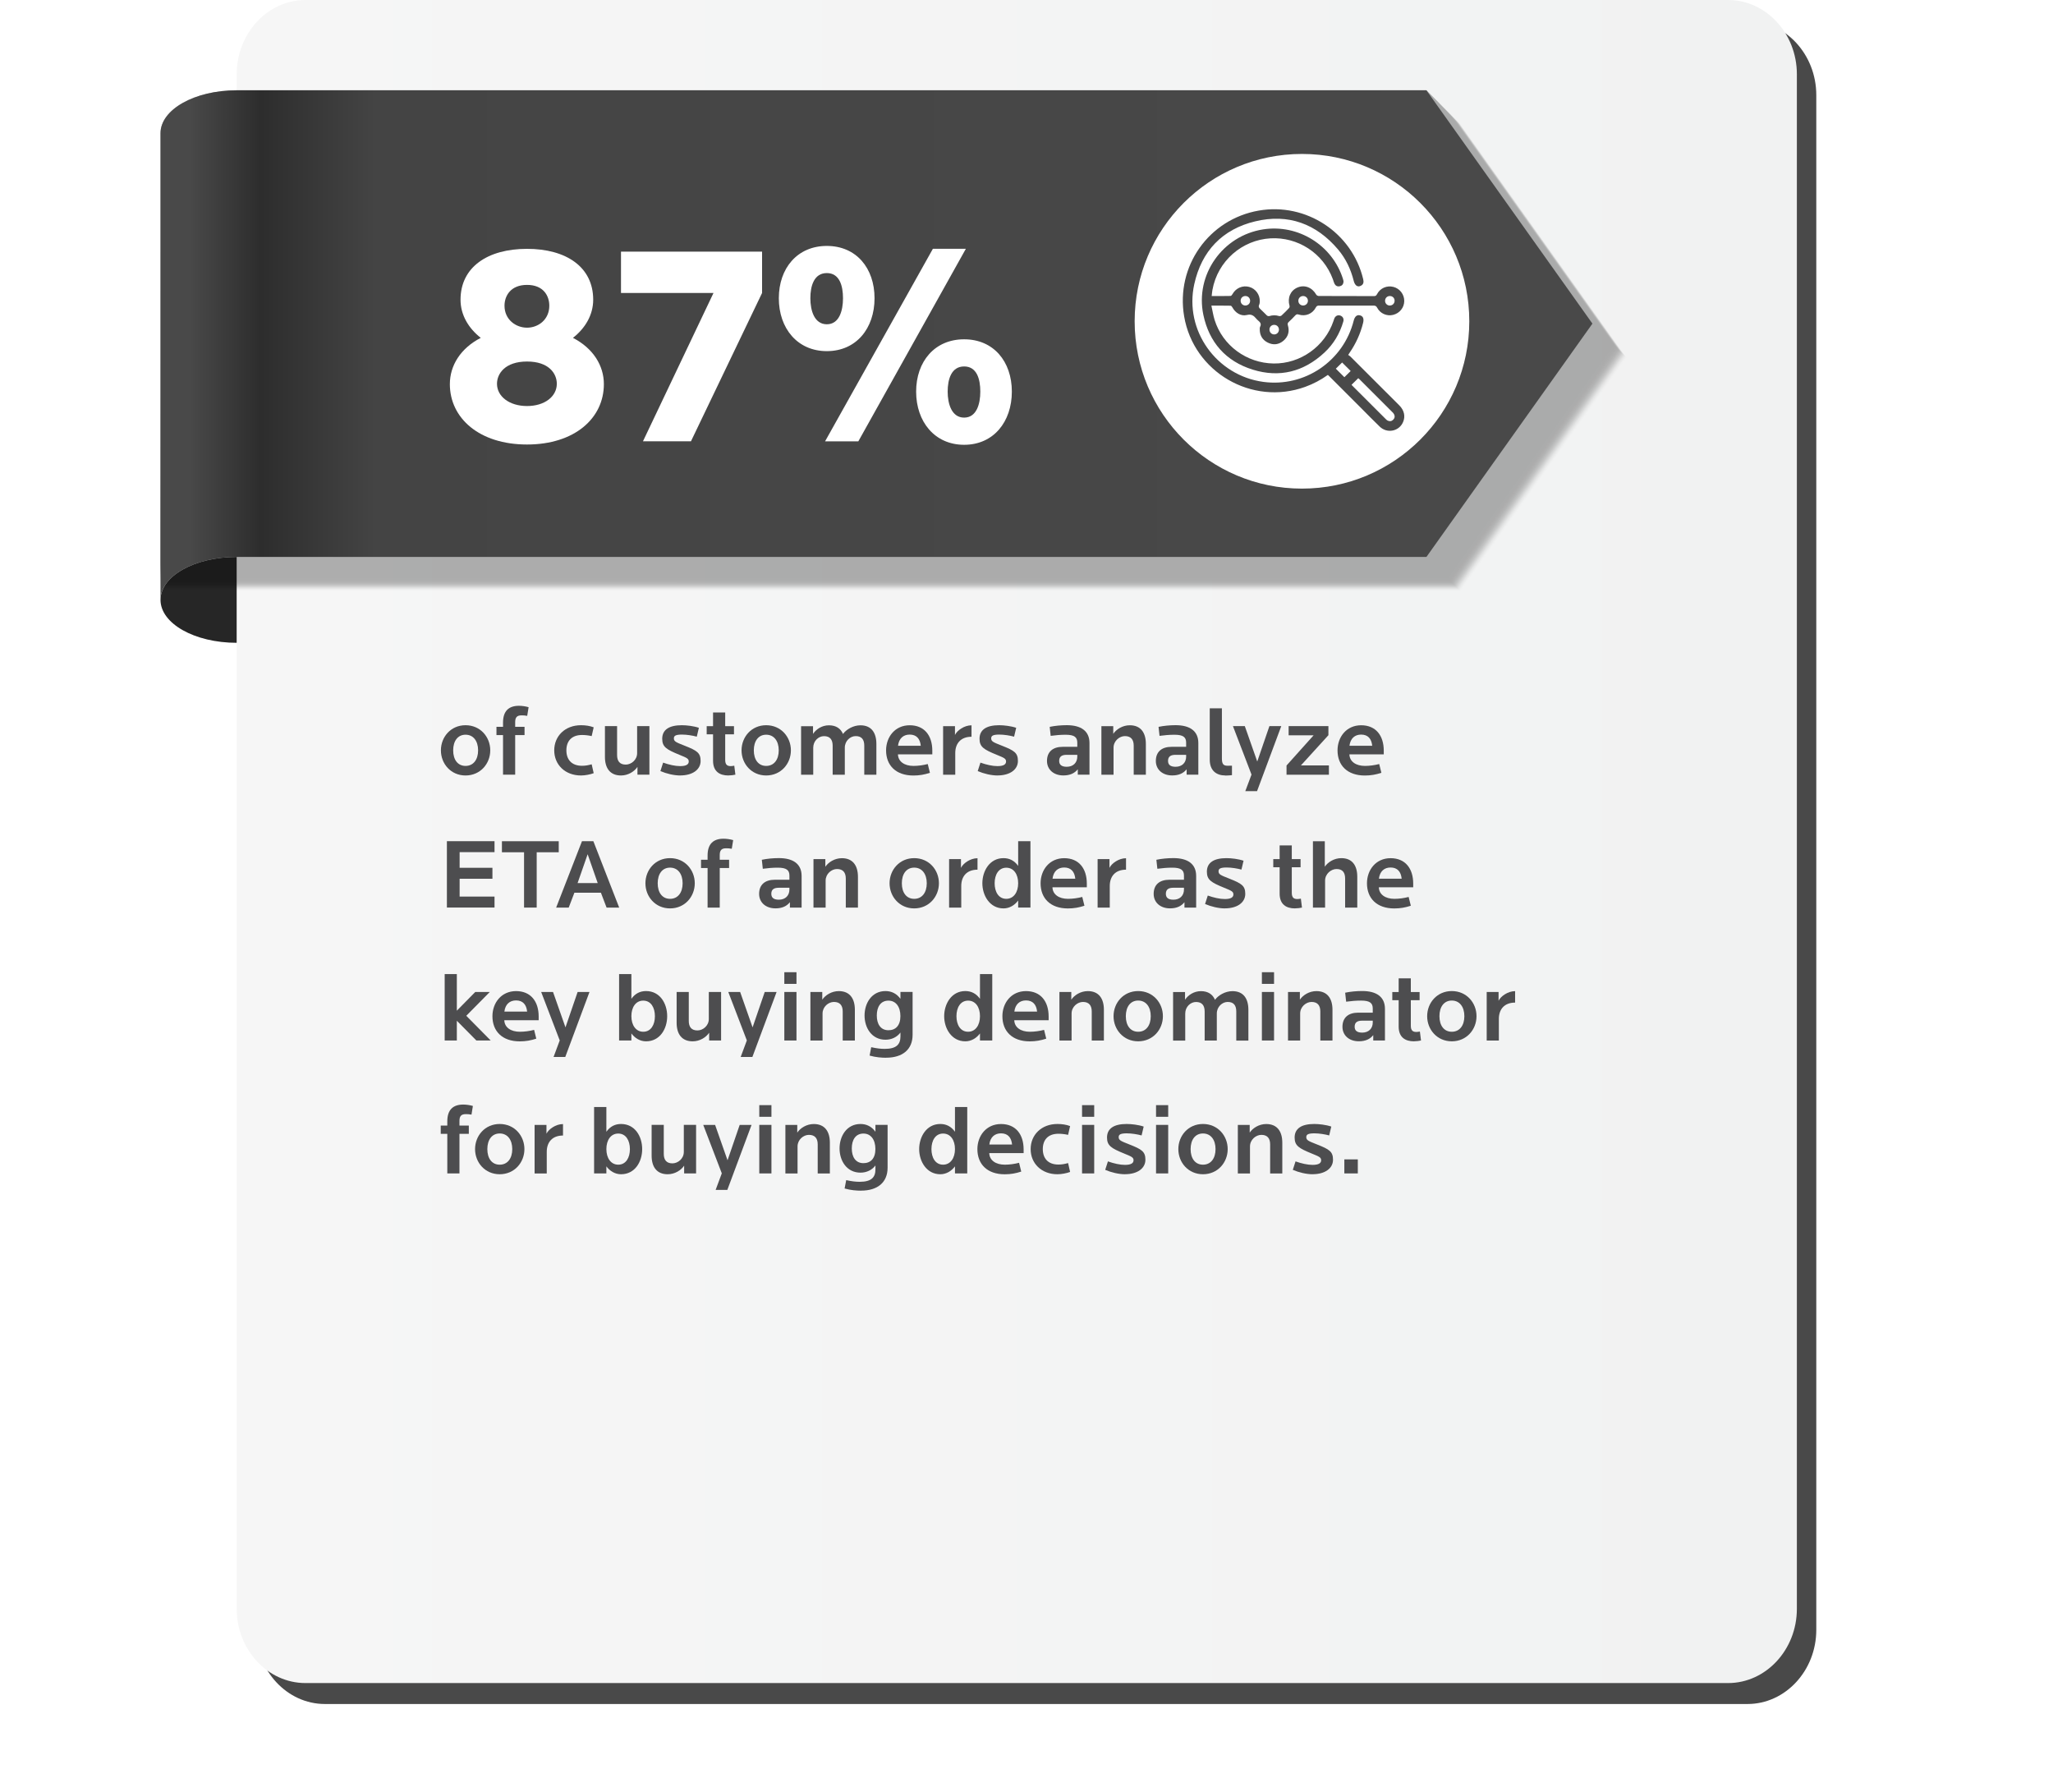 <?xml version="1.0" encoding="UTF-8"?><svg xmlns="http://www.w3.org/2000/svg" xmlns:xlink="http://www.w3.org/1999/xlink" viewBox="0 0 500 436.45"><defs><style>.cls-1{opacity:.7;}.cls-2{opacity:.03;}.cls-3{opacity:.56;}.cls-4{fill:url(#linear-gradient-2);}.cls-5{opacity:.25;}.cls-6{opacity:.33;}.cls-7{fill:#262626;}.cls-8{opacity:.18;}.cls-9{opacity:.8;}.cls-10{fill:#fff;}.cls-11{opacity:.77;}.cls-12{opacity:.51;}.cls-13{opacity:.89;}.cls-14{opacity:.16;}.cls-15{opacity:.98;}.cls-16{fill:#4d4d4f;}.cls-17{opacity:.97;}.cls-18{opacity:.67;}.cls-19{mask:url(#mask-2);}.cls-20{opacity:.49;}.cls-21{isolation:isolate;}.cls-22{opacity:.38;}.cls-23{opacity:.87;}.cls-24{opacity:.57;}.cls-25{opacity:.69;}.cls-26{opacity:.41;}.cls-27{opacity:.52;}.cls-28{opacity:.1;}.cls-29{opacity:.61;}.cls-30{opacity:0;}.cls-31{opacity:.95;}.cls-32{opacity:.93;}.cls-33{opacity:.48;}.cls-34{opacity:.44;}.cls-35,.cls-36{fill:url(#radial-gradient);}.cls-35,.cls-37{mix-blend-mode:multiply;}.cls-38{opacity:.13;}.cls-39{opacity:.9;}.cls-40{opacity:.11;}.cls-41{opacity:.39;}.cls-42{opacity:.74;}.cls-43{opacity:.85;}.cls-44{opacity:.26;}.cls-45{opacity:.34;}.cls-46{opacity:.28;}.cls-47{opacity:.82;}.cls-48{opacity:.05;}.cls-37{opacity:.3;}.cls-49{opacity:.92;}.cls-50{opacity:.64;}.cls-51{opacity:.54;}.cls-52{fill:#494949;}.cls-53{opacity:.23;}.cls-54{opacity:.75;}.cls-55{fill:#999;}.cls-56{opacity:.59;}.cls-57{opacity:.84;}.cls-58{filter:url(#luminosity-noclip);}.cls-59{mask:url(#mask-1);}.cls-60{mask:url(#mask);}.cls-61{opacity:.07;}.cls-62{opacity:.08;}.cls-63{opacity:.02;}.cls-64{fill:url(#linear-gradient);}.cls-65{opacity:.79;}.cls-66{opacity:.31;}.cls-67{opacity:.21;}.cls-68{opacity:.15;}.cls-69{opacity:.3;}.cls-70{opacity:.66;}.cls-71{opacity:.36;}.cls-72{opacity:.46;}.cls-73{opacity:.43;}.cls-74{opacity:.72;}.cls-75{opacity:.62;}.cls-76{opacity:.2;}</style><filter id="luminosity-noclip" x="0" y="393.47" width="500" height="42.98" color-interpolation-filters="sRGB" filterUnits="userSpaceOnUse"><feFlood flood-color="#fff" result="bg"/><feBlend in="SourceGraphic" in2="bg"/></filter><filter id="luminosity-noclip-2" x="0" y="-7809.73" width="500" height="32766" color-interpolation-filters="sRGB" filterUnits="userSpaceOnUse"><feFlood flood-color="#fff" result="bg"/><feBlend in="SourceGraphic" in2="bg"/></filter><mask id="mask-2" x="0" y="-7809.73" width="500" height="32766" maskUnits="userSpaceOnUse"/><radialGradient id="radial-gradient" cx="294.67" cy="-935.94" fx="294.67" fy="-935.94" r="158.76" gradientTransform="translate(-213.99 541.66) scale(1.57 .14)" gradientUnits="userSpaceOnUse"><stop offset="0" stop-color="#fff"/><stop offset="1" stop-color="#000"/></radialGradient><mask id="mask-1" x="0" y="393.47" width="500" height="42.98" maskUnits="userSpaceOnUse"><g class="cls-58"><g class="cls-19"><ellipse class="cls-35" cx="250" cy="414.96" rx="250" ry="21.49"/></g></g></mask><mask id="mask" x="0" y="393.47" width="500" height="42.98" maskUnits="userSpaceOnUse"><g class="cls-59"><ellipse class="cls-36" cx="250" cy="414.96" rx="250" ry="21.49"/></g></mask><linearGradient id="linear-gradient" x1="57.65" y1="204.93" x2="437.63" y2="204.93" gradientUnits="userSpaceOnUse"><stop offset="0" stop-color="#f6f6f6"/><stop offset="1" stop-color="#f1f2f2"/></linearGradient><linearGradient id="linear-gradient-2" x1="426.82" y1="-261.27" x2="426.82" y2="87.47" gradientTransform="translate(300.36 -342.79) rotate(90) scale(1 -1)" gradientUnits="userSpaceOnUse"><stop offset=".02" stop-color="#494949"/><stop offset=".07" stop-color="#2d2d2d"/><stop offset=".15" stop-color="#444"/><stop offset=".93" stop-color="#494949"/></linearGradient></defs><g class="cls-21"><g id="Layer_2"><g id="Layer_1-2"><g><g class="cls-60"><ellipse class="cls-55" cx="250" cy="414.96" rx="250" ry="21.49"/></g><path class="cls-52" d="m425.61,5.1H79.12c-9.21,0-16.75,8.13-16.75,18.06v373.75c0,9.93,7.54,18.06,16.75,18.06h346.49c9.21,0,16.74-8.13,16.74-18.06V23.16c0-9.93-7.53-18.06-16.74-18.06Z"/><path class="cls-64" d="m420.88,0H74.39c-9.21,0-16.74,8.13-16.74,18.06v373.75c0,9.93,7.53,18.06,16.74,18.06h346.49c9.21,0,16.74-8.13,16.74-18.06V18.06c0-9.93-7.53-18.06-16.74-18.06Z"/><g><path class="cls-7" d="m39.09,146.08c0,5.77,8.3,10.46,18.55,10.46v-20.91c-10.24,0-18.55,4.68-18.55,10.45Z"/><g class="cls-37"><path class="cls-30" d="m47.51,40.86c0-5.77,8.3-10.46,18.55-10.46h289.76l40.43,56.82-40.43,56.82H39.2l8.31-103.19Z"/><path class="cls-63" d="m47.37,40.72c0-5.77,8.3-10.46,18.55-10.46h289.76l40.43,56.82-40.43,56.82H39.2l8.17-103.19Z"/><path class="cls-2" d="m47.23,40.58c0-5.77,8.3-10.46,18.55-10.46h289.76l40.43,56.82-40.43,56.82H39.2l8.04-103.19Z"/><path class="cls-48" d="m47.09,40.45c0-5.77,8.3-10.46,18.55-10.46h289.76l40.43,56.82-40.43,56.82H39.19l7.9-103.19Z"/><path class="cls-61" d="m46.96,40.31c0-5.77,8.3-10.46,18.55-10.46h289.76l40.43,56.82-40.43,56.82H39.19l7.76-103.19Z"/><path class="cls-62" d="m46.82,40.17c0-5.77,8.3-10.46,18.55-10.46h289.76l40.43,56.82-40.43,56.82H39.19l7.63-103.19Z"/><path class="cls-28" d="m46.68,40.03c0-5.77,8.3-10.46,18.55-10.46h289.76l40.43,56.82-40.43,56.82H39.19l7.49-103.19Z"/><path class="cls-40" d="m46.54,39.89c0-5.77,8.3-10.46,18.55-10.46h289.76l40.43,56.82-40.43,56.82H39.19l7.35-103.19Z"/><path class="cls-38" d="m46.4,39.76c0-5.77,8.3-10.46,18.55-10.46h289.76l40.43,56.82-40.43,56.82H39.18l7.22-103.19Z"/><path class="cls-68" d="m46.27,39.62c0-5.77,8.3-10.46,18.55-10.46h289.77l40.43,56.82-40.43,56.82H39.18l7.08-103.19Z"/><path class="cls-14" d="m46.13,39.48c0-5.77,8.3-10.46,18.55-10.46h289.76l40.43,56.82-40.43,56.82H39.18l6.95-103.19Z"/><path class="cls-8" d="m45.99,39.34c0-5.77,8.3-10.45,18.55-10.45h289.76l40.43,56.82-40.43,56.82H39.18l6.81-103.19Z"/><path class="cls-76" d="m45.85,39.2c0-5.77,8.3-10.45,18.55-10.45h289.76l40.43,56.82-40.43,56.82H39.18l6.67-103.19Z"/><path class="cls-67" d="m45.71,39.06c0-5.77,8.3-10.45,18.55-10.45h289.76l40.43,56.82-40.43,56.82H39.18l6.54-103.19Z"/><path class="cls-53" d="m45.58,38.93c0-5.77,8.3-10.45,18.55-10.45h289.76l40.43,56.82-40.43,56.82H39.17l6.4-103.19Z"/><path class="cls-5" d="m45.44,38.79c0-5.77,8.3-10.45,18.55-10.45h289.76l40.43,56.82-40.43,56.82H39.17l6.27-103.19Z"/><path class="cls-44" d="m45.3,38.65c0-5.77,8.3-10.45,18.55-10.45h289.76l40.43,56.82-40.43,56.82H39.17l6.13-103.19Z"/><path class="cls-46" d="m45.16,38.51c0-5.77,8.3-10.45,18.55-10.45h289.76l40.43,56.82-40.43,56.82H39.17l5.99-103.19Z"/><path class="cls-69" d="m45.02,38.37c0-5.77,8.3-10.45,18.55-10.45h289.76l40.43,56.82-40.43,56.82H39.17l5.86-103.19Z"/><path class="cls-66" d="m44.89,38.24c0-5.77,8.3-10.45,18.55-10.45h289.77l40.43,56.82-40.43,56.82H39.16l5.72-103.19Z"/><path class="cls-6" d="m44.75,38.1c0-5.77,8.3-10.45,18.55-10.45h289.76l40.43,56.82-40.43,56.82H39.16l5.58-103.19Z"/><path class="cls-45" d="m44.61,37.96c0-5.77,8.3-10.45,18.55-10.45h289.76l40.43,56.82-40.43,56.82H39.16l5.45-103.19Z"/><path class="cls-71" d="m44.47,37.82c0-5.77,8.3-10.45,18.55-10.45h289.76l40.43,56.82-40.43,56.82H39.16l5.31-103.19Z"/><path class="cls-22" d="m44.33,37.69c0-5.77,8.3-10.45,18.55-10.45h289.76l40.43,56.82-40.43,56.82H39.16l5.18-103.19Z"/><path class="cls-41" d="m44.2,37.55c0-5.77,8.3-10.45,18.55-10.45h289.76l40.43,56.82-40.43,56.82H39.16l5.04-103.19Z"/><path class="cls-26" d="m44.06,37.41c0-5.77,8.3-10.45,18.55-10.45h289.76l40.43,56.82-40.43,56.82H39.15l4.9-103.19Z"/><path class="cls-73" d="m43.92,37.27c0-5.77,8.3-10.45,18.55-10.45h289.76l40.43,56.82-40.43,56.82H39.15l4.77-103.19Z"/><path class="cls-34" d="m43.78,37.13c0-5.77,8.3-10.45,18.55-10.45h289.76l40.43,56.82-40.43,56.82H39.15l4.63-103.19Z"/><path class="cls-72" d="m43.64,37c0-5.77,8.3-10.45,18.55-10.45h289.76l40.43,56.82-40.43,56.82H39.15l4.49-103.19Z"/><path class="cls-33" d="m43.51,36.86c0-5.77,8.3-10.45,18.55-10.45h289.76l40.43,56.82-40.43,56.82H39.15l4.36-103.19Z"/><path class="cls-20" d="m43.37,36.72c0-5.77,8.3-10.45,18.55-10.45h289.76l40.43,56.82-40.43,56.82H39.14l4.22-103.19Z"/><path class="cls-12" d="m43.23,36.58c0-5.77,8.3-10.45,18.55-10.45h289.76l40.43,56.82-40.43,56.82H39.14l4.09-103.19Z"/><path class="cls-27" d="m43.09,36.44c0-5.77,8.3-10.45,18.55-10.45h289.76l40.43,56.82-40.43,56.82H39.14l3.95-103.19Z"/><path class="cls-51" d="m42.95,36.31c0-5.77,8.3-10.45,18.55-10.45h289.76l40.43,56.82-40.43,56.82H39.14l3.81-103.19Z"/><path class="cls-3" d="m42.82,36.17c0-5.77,8.3-10.45,18.55-10.45h289.76l40.43,56.82-40.43,56.82H39.14l3.68-103.19Z"/><path class="cls-24" d="m42.68,36.03c0-5.77,8.3-10.45,18.55-10.45h289.76l40.43,56.82-40.43,56.82H39.14l3.54-103.19Z"/><path class="cls-56" d="m42.54,35.89c0-5.77,8.3-10.45,18.55-10.45h289.76l40.43,56.82-40.43,56.82H39.13l3.41-103.19Z"/><path class="cls-29" d="m42.4,35.75c0-5.77,8.3-10.45,18.55-10.45h289.76l40.43,56.82-40.43,56.82H39.13l3.27-103.19Z"/><path class="cls-75" d="m42.26,35.62c0-5.77,8.3-10.45,18.55-10.45h289.76l40.43,56.82-40.43,56.82H39.13l3.13-103.19Z"/><path class="cls-50" d="m42.13,35.48c0-5.77,8.3-10.46,18.55-10.46h289.76l40.43,56.82-40.43,56.82H39.13l3-103.19Z"/><path class="cls-70" d="m41.99,35.34c0-5.77,8.3-10.46,18.55-10.46h289.76l40.43,56.82-40.43,56.82H39.13l2.86-103.19Z"/><path class="cls-18" d="m41.85,35.2c0-5.77,8.3-10.46,18.55-10.46h289.76l40.43,56.82-40.43,56.82H39.12l2.73-103.19Z"/><path class="cls-25" d="m41.71,35.06c0-5.77,8.3-10.46,18.55-10.46h289.76l40.43,56.82-40.43,56.82H39.12l2.59-103.19Z"/><path class="cls-1" d="m41.57,34.93c0-5.77,8.3-10.46,18.55-10.46h289.76l40.43,56.82-40.43,56.82H39.12l2.45-103.19Z"/><path class="cls-74" d="m41.44,34.79c0-5.77,8.3-10.46,18.55-10.46h289.76l40.43,56.82-40.43,56.82H39.12l2.32-103.19Z"/><path class="cls-42" d="m41.3,34.65c0-5.77,8.3-10.46,18.55-10.46h289.76l40.43,56.82-40.43,56.82H39.12l2.18-103.19Z"/><path class="cls-54" d="m41.16,34.51c0-5.77,8.3-10.46,18.55-10.46h289.76l40.43,56.82-40.43,56.82H39.12l2.04-103.19Z"/><path class="cls-11" d="m41.02,34.37c0-5.77,8.3-10.46,18.55-10.46h289.76l40.43,56.82-40.43,56.82H39.11l1.91-103.19Z"/><path class="cls-65" d="m40.88,34.24c0-5.77,8.3-10.46,18.55-10.46h289.76l40.43,56.82-40.43,56.82H39.11l1.77-103.19Z"/><path class="cls-9" d="m40.75,34.1c0-5.77,8.3-10.46,18.55-10.46h289.76l40.43,56.82-40.43,56.82H39.11l1.64-103.19Z"/><path class="cls-47" d="m40.61,33.96c0-5.77,8.3-10.46,18.55-10.46h289.76l40.43,56.82-40.43,56.82H39.11l1.5-103.19Z"/><path class="cls-57" d="m40.47,33.82c0-5.77,8.3-10.46,18.55-10.46h289.76l40.43,56.82-40.43,56.82H39.11l1.36-103.19Z"/><path class="cls-43" d="m40.33,33.68c0-5.77,8.3-10.46,18.55-10.46h289.77l40.43,56.82-40.43,56.82H39.11l1.23-103.19Z"/><path class="cls-23" d="m40.19,33.55c0-5.77,8.3-10.46,18.54-10.46h289.76l40.43,56.82-40.43,56.82H39.1l1.09-103.19Z"/><path class="cls-13" d="m40.06,33.41c0-5.77,8.3-10.46,18.55-10.46h289.76l40.43,56.82-40.43,56.82H39.1l.95-103.19Z"/><path class="cls-39" d="m39.92,33.27c0-5.77,8.3-10.46,18.55-10.46h289.76l40.43,56.82-40.43,56.82H39.1l.82-103.19Z"/><path class="cls-49" d="m39.78,33.13c0-5.77,8.3-10.46,18.55-10.46h289.76l40.43,56.82-40.43,56.82H39.1l.68-103.19Z"/><path class="cls-32" d="m39.64,32.99c0-5.77,8.3-10.46,18.55-10.46h289.76l40.43,56.82-40.43,56.82H39.1l.54-103.19Z"/><path class="cls-31" d="m39.5,32.86c0-5.77,8.3-10.46,18.55-10.46h289.76l40.43,56.82-40.43,56.82H39.09l.41-103.19Z"/><path class="cls-17" d="m39.36,32.72c0-5.77,8.3-10.46,18.55-10.46h289.76l40.43,56.82-40.43,56.82H39.09l.27-103.19Z"/><path class="cls-15" d="m39.23,32.58c0-5.77,8.3-10.46,18.55-10.46h289.76l40.43,56.82-40.43,56.82H39.09l.14-103.19Z"/><path d="m39.09,32.44c0-5.77,8.3-10.46,18.55-10.46h289.76l40.43,56.82-40.43,56.82H39.09V32.44Z"/></g><path class="cls-4" d="m39.09,32.44v113.64c0-5.77,8.3-10.45,18.55-10.45h289.76l40.43-56.82-40.43-56.82H57.64c-10.24,0-18.55,4.68-18.55,10.46Z"/></g><g><path class="cls-16" d="m113.38,188.85c-3.59,0-6-2.87-6-6.12s2.4-6.12,6-6.12,6.02,2.86,6.02,6.12-2.43,6.12-6.02,6.12Zm0-9.93c-1.89,0-3.01,1.53-3.01,3.81s1.12,3.79,3.01,3.79,3.06-1.5,3.06-3.79-1.17-3.81-3.06-3.81Z"/><path class="cls-16" d="m128.4,174.33c-.49-.1-.97-.12-1.38-.12-1.12,0-1.55.49-1.55,1.65v1.14h2.28v2.01h-2.28v9.64h-2.96v-9.64h-1.6v-2.01h1.6v-1.04c0-2.84,1.43-4.08,3.88-4.08.73,0,1.58.12,2.35.34l-.34,2.11Z"/><path class="cls-16" d="m141.51,188.85c-3.93,0-6.53-2.67-6.53-6.12s2.6-6.12,6.53-6.12c1.09,0,2.11.15,3.08.51l-.49,2.14c-.83-.19-1.65-.27-2.35-.27-2.57,0-3.81,1.53-3.81,3.74s1.24,3.76,3.81,3.76c.83,0,1.46-.12,2.35-.36l.49,2.16c-.83.32-2.11.56-3.08.56Z"/><path class="cls-16" d="m155.25,188.65v-1.89c-.75,1.12-2.26,2.09-4.01,2.09-2.67,0-3.91-1.8-3.91-4.52v-7.5h2.96v7.04c0,1.46.63,2.33,2.11,2.33,1.34,0,2.77-1.14,2.77-2.79v-6.58h2.99v11.82h-2.91Z"/><path class="cls-16" d="m165.67,188.85c-1.53,0-3.37-.44-4.83-1.07l.66-2.06c1.43.51,2.94.85,4.15.85,1.55,0,2.09-.46,2.09-1.12,0-.7-.46-.9-2.26-1.63-3.16-1.29-4.2-1.92-4.2-3.91,0-2.21,1.7-3.3,4.78-3.3,1.14,0,2.86.19,4.15.63l-.51,2.16c-.97-.27-2.43-.51-3.59-.51-1.55,0-1.99.29-1.99.92,0,.78.56.97,2.65,1.8,2.96,1.17,3.86,1.72,3.86,3.71,0,2.11-1.97,3.52-4.95,3.52Z"/><path class="cls-16" d="m177.4,188.85c-2.16,0-3.74-1-3.74-3.59v-6.43h-1.55v-1.99h1.55v-3.33h2.96v3.33h2.14v1.99h-2.14v6.24c0,1.24.58,1.5,1.36,1.5.19,0,.58-.05.85-.1l.27,2.18c-.41.1-1.12.19-1.7.19Z"/><path class="cls-16" d="m186.6,188.85c-3.59,0-6-2.87-6-6.12s2.4-6.12,6-6.12,6.02,2.86,6.02,6.12-2.43,6.12-6.02,6.12Zm0-9.93c-1.89,0-3.01,1.53-3.01,3.81s1.12,3.79,3.01,3.79,3.06-1.5,3.06-3.79-1.17-3.81-3.06-3.81Z"/><path class="cls-16" d="m210.49,188.65v-7.06c0-1.46-.61-2.33-2.09-2.33-1.33,0-2.65,1.17-2.65,2.82v6.58h-2.96v-7.06c0-1.46-.63-2.33-2.11-2.33-1.34,0-2.62,1.17-2.62,2.82v6.58h-2.96v-11.82h2.91v1.87c.75-1.12,2.14-2.09,3.88-2.09s2.86.8,3.42,2.11c.78-1.09,2.48-2.11,4.25-2.11,2.67,0,3.88,1.82,3.88,4.54v7.5h-2.96Z"/><path class="cls-16" d="m218.69,183.7c.05,1.77,1.6,2.82,3.79,2.82,1.12,0,2.38-.17,3.47-.46l.53,2.14c-1.33.44-2.57.66-4.03.66-4.27,0-6.65-2.48-6.65-6.12,0-3.25,2.16-6.12,5.75-6.12s5.51,2.52,5.51,6.19v.9h-8.38Zm2.86-4.81c-1.53,0-2.62.92-2.84,2.72h5.54c-.17-1.7-1.04-2.72-2.69-2.72Z"/><path class="cls-16" d="m232.65,183.39v5.27h-2.96v-11.82h2.89v2.14c.51-1.09,2.26-2.35,4.03-2.35v2.79c-2.62,0-3.96,1.63-3.96,3.98Z"/><path class="cls-16" d="m242.95,188.85c-1.53,0-3.37-.44-4.83-1.07l.66-2.06c1.43.51,2.94.85,4.15.85,1.55,0,2.09-.46,2.09-1.12,0-.7-.46-.9-2.26-1.63-3.16-1.29-4.2-1.92-4.2-3.91,0-2.21,1.7-3.3,4.78-3.3,1.14,0,2.86.19,4.15.63l-.51,2.16c-.97-.27-2.43-.51-3.59-.51-1.55,0-1.99.29-1.99.92,0,.78.56.97,2.65,1.8,2.96,1.17,3.86,1.72,3.86,3.71,0,2.11-1.97,3.52-4.95,3.52Z"/><path class="cls-16" d="m262.49,188.65v-1.31c-.78.97-1.89,1.5-3.52,1.5-2.38,0-3.98-1.46-3.98-3.52,0-2.23,1.41-3.45,3.84-3.45h3.54v-1c0-1.31-.66-1.94-2.84-1.94-1.24,0-2.36.1-3.64.27l-.24-2.19c1.26-.27,2.77-.41,4.15-.41,3.47,0,5.54,1.41,5.54,4.35v7.7h-2.84Zm-.12-4.83h-2.57c-1.19,0-1.84.41-1.84,1.48,0,.97.63,1.43,1.84,1.43,1.58,0,2.57-1,2.57-2.48v-.44Z"/><path class="cls-16" d="m276.11,188.65v-7.06c0-1.46-.66-2.33-2.14-2.33-1.33,0-2.77,1.17-2.77,2.82v6.58h-2.96v-11.82h2.89v1.87c.75-1.12,2.28-2.09,4.03-2.09,2.67,0,3.91,1.82,3.91,4.54v7.5h-2.96Z"/><path class="cls-16" d="m289,188.65v-1.31c-.78.97-1.89,1.5-3.52,1.5-2.38,0-3.98-1.46-3.98-3.52,0-2.23,1.41-3.45,3.84-3.45h3.54v-1c0-1.31-.66-1.94-2.84-1.94-1.24,0-2.36.1-3.64.27l-.24-2.19c1.26-.27,2.77-.41,4.15-.41,3.47,0,5.54,1.41,5.54,4.35v7.7h-2.84Zm-.12-4.83h-2.57c-1.19,0-1.84.41-1.84,1.48,0,.97.63,1.43,1.84,1.43,1.58,0,2.57-1,2.57-2.48v-.44Z"/><path class="cls-16" d="m298.44,188.85c-2.19,0-3.81-1.17-3.81-3.86v-12.5h2.96v12.19c0,1.33.32,1.8,1.38,1.8.24,0,.85,0,1.07-.02v2.31c-.27.05-1.33.1-1.6.1Z"/><path class="cls-16" d="m306.16,192.66h-2.87l1.51-4.03-4.52-11.8h2.89l3.03,8.62,2.96-8.62h2.89l-5.9,15.83Z"/><path class="cls-16" d="m313.33,188.65v-2.23l6.6-7.36h-6.09v-2.23h9.69v2.21l-6.7,7.36h6.82v2.26h-10.32Z"/><path class="cls-16" d="m328.64,183.7c.05,1.77,1.6,2.82,3.79,2.82,1.12,0,2.38-.17,3.47-.46l.53,2.14c-1.34.44-2.57.66-4.03.66-4.27,0-6.65-2.48-6.65-6.12,0-3.25,2.16-6.12,5.75-6.12s5.51,2.52,5.51,6.19v.9h-8.38Zm2.86-4.81c-1.53,0-2.62.92-2.84,2.72h5.54c-.17-1.7-1.04-2.72-2.7-2.72Z"/><path class="cls-16" d="m108.84,221.02v-16.17h11.6v2.67h-8.5v3.81h7.99v2.67h-7.99v4.34h8.5v2.67h-11.6Z"/><path class="cls-16" d="m130.71,207.55v13.47h-3.08v-13.47h-5.39v-2.69h13.84v2.69h-5.37Z"/><path class="cls-16" d="m147.73,221.02l-1.38-3.62h-6.46l-1.38,3.62h-3.06l6.29-16.17h2.77l6.29,16.17h-3.06Zm-4.61-12.99l-2.45,7.02h4.9l-2.45-7.02Z"/><path class="cls-16" d="m163.19,221.22c-3.59,0-6-2.87-6-6.12s2.4-6.12,6-6.12,6.02,2.86,6.02,6.12-2.43,6.12-6.02,6.12Zm0-9.93c-1.89,0-3.01,1.53-3.01,3.81s1.12,3.79,3.01,3.79,3.06-1.5,3.06-3.79-1.17-3.81-3.06-3.81Z"/><path class="cls-16" d="m178.22,206.7c-.49-.1-.97-.12-1.38-.12-1.12,0-1.55.49-1.55,1.65v1.14h2.28v2.02h-2.28v9.64h-2.96v-9.64h-1.6v-2.02h1.6v-1.04c0-2.84,1.43-4.08,3.88-4.08.73,0,1.58.12,2.35.34l-.34,2.11Z"/><path class="cls-16" d="m192.38,221.02v-1.31c-.78.97-1.89,1.5-3.52,1.5-2.38,0-3.98-1.46-3.98-3.52,0-2.23,1.41-3.45,3.84-3.45h3.54v-1c0-1.31-.66-1.94-2.84-1.94-1.24,0-2.35.1-3.64.27l-.24-2.19c1.26-.27,2.77-.41,4.15-.41,3.47,0,5.54,1.41,5.54,4.35v7.7h-2.84Zm-.12-4.83h-2.57c-1.19,0-1.84.41-1.84,1.48,0,.97.63,1.43,1.84,1.43,1.58,0,2.57-1,2.57-2.48v-.44Z"/><path class="cls-16" d="m205.99,221.02v-7.06c0-1.46-.66-2.33-2.14-2.33-1.34,0-2.77,1.17-2.77,2.82v6.58h-2.96v-11.82h2.89v1.87c.75-1.12,2.28-2.09,4.03-2.09,2.67,0,3.91,1.82,3.91,4.54v7.5h-2.96Z"/><path class="cls-16" d="m222.65,221.22c-3.59,0-6-2.87-6-6.12s2.4-6.12,6-6.12,6.02,2.86,6.02,6.12-2.43,6.12-6.02,6.12Zm0-9.93c-1.89,0-3.01,1.53-3.01,3.81s1.12,3.79,3.01,3.79,3.06-1.5,3.06-3.79-1.17-3.81-3.06-3.81Z"/><path class="cls-16" d="m234.11,215.76v5.27h-2.96v-11.82h2.89v2.14c.51-1.09,2.26-2.35,4.03-2.35v2.79c-2.62,0-3.96,1.63-3.96,3.98Z"/><path class="cls-16" d="m247.97,221.02v-1.72c-.85,1.14-2.11,1.92-3.57,1.92-3.37,0-5.15-3.16-5.15-6.12s1.75-6.12,5.15-6.12c1.46,0,2.65.61,3.57,1.89v-6.02h2.99v16.17h-2.99Zm-2.89-9.71c-1.89,0-2.84,1.72-2.84,3.79s.95,3.79,2.84,3.79c1.77,0,2.89-1.58,2.89-3.79s-1.09-3.79-2.89-3.79Z"/><path class="cls-16" d="m256.32,216.07c.05,1.77,1.6,2.82,3.79,2.82,1.12,0,2.38-.17,3.47-.46l.53,2.14c-1.34.44-2.57.66-4.03.66-4.27,0-6.65-2.48-6.65-6.12,0-3.25,2.16-6.12,5.75-6.12s5.51,2.52,5.51,6.19v.9h-8.38Zm2.86-4.81c-1.53,0-2.62.92-2.84,2.72h5.54c-.17-1.7-1.04-2.72-2.7-2.72Z"/><path class="cls-16" d="m270.28,215.76v5.27h-2.96v-11.82h2.89v2.14c.51-1.09,2.26-2.35,4.03-2.35v2.79c-2.62,0-3.96,1.63-3.96,3.98Z"/><path class="cls-16" d="m288.47,221.02v-1.31c-.78.97-1.89,1.5-3.52,1.5-2.38,0-3.98-1.46-3.98-3.52,0-2.23,1.41-3.45,3.84-3.45h3.54v-1c0-1.31-.66-1.94-2.84-1.94-1.24,0-2.36.1-3.64.27l-.24-2.19c1.26-.27,2.77-.41,4.15-.41,3.47,0,5.54,1.41,5.54,4.35v7.7h-2.84Zm-.12-4.83h-2.57c-1.19,0-1.84.41-1.84,1.48,0,.97.63,1.43,1.84,1.43,1.58,0,2.57-1,2.57-2.48v-.44Z"/><path class="cls-16" d="m298.32,221.22c-1.53,0-3.37-.44-4.83-1.07l.66-2.06c1.43.51,2.94.85,4.15.85,1.55,0,2.09-.46,2.09-1.12,0-.7-.46-.9-2.26-1.63-3.16-1.29-4.2-1.92-4.2-3.91,0-2.21,1.7-3.3,4.78-3.3,1.14,0,2.87.19,4.15.63l-.51,2.16c-.97-.27-2.43-.51-3.59-.51-1.55,0-1.99.29-1.99.92,0,.78.56.97,2.65,1.8,2.96,1.17,3.86,1.72,3.86,3.71,0,2.11-1.97,3.52-4.95,3.52Z"/><path class="cls-16" d="m315.39,221.22c-2.16,0-3.74-1-3.74-3.59v-6.43h-1.55v-1.99h1.55v-3.33h2.96v3.33h2.14v1.99h-2.14v6.24c0,1.24.58,1.5,1.36,1.5.19,0,.58-.05.85-.1l.27,2.18c-.41.1-1.12.19-1.7.19Z"/><path class="cls-16" d="m327.6,221.02v-7.06c0-1.46-.61-2.33-2.09-2.33-1.33,0-2.79,1.17-2.79,2.82v6.58h-2.96v-16.17h2.89v6.21c.75-1.12,2.28-2.09,4.03-2.09,2.67,0,3.88,1.82,3.88,4.54v7.5h-2.96Z"/><path class="cls-16" d="m335.81,216.07c.05,1.77,1.6,2.82,3.79,2.82,1.12,0,2.38-.17,3.47-.46l.53,2.14c-1.34.44-2.57.66-4.03.66-4.27,0-6.65-2.48-6.65-6.12,0-3.25,2.16-6.12,5.75-6.12s5.51,2.52,5.51,6.19v.9h-8.38Zm2.86-4.81c-1.53,0-2.62.92-2.84,2.72h5.54c-.17-1.7-1.04-2.72-2.7-2.72Z"/><path class="cls-16" d="m116.02,253.39l-4.76-4.81v4.81h-2.96v-16.17h2.96v8.91l4.49-4.56h3.54l-5.73,5.8,5.95,6.02h-3.5Z"/><path class="cls-16" d="m122.82,248.44c.05,1.77,1.6,2.82,3.79,2.82,1.12,0,2.38-.17,3.47-.46l.53,2.14c-1.33.44-2.57.66-4.03.66-4.27,0-6.65-2.48-6.65-6.12,0-3.25,2.16-6.12,5.75-6.12s5.51,2.52,5.51,6.19v.9h-8.38Zm2.86-4.81c-1.53,0-2.62.92-2.84,2.72h5.54c-.17-1.7-1.04-2.72-2.69-2.72Z"/><path class="cls-16" d="m137.68,257.4h-2.86l1.5-4.03-4.52-11.8h2.89l3.03,8.62,2.96-8.62h2.89l-5.9,15.83Z"/><path class="cls-16" d="m157.34,253.59c-1.46,0-2.72-.78-3.57-1.92v1.72h-2.99v-16.17h2.99v6.02c.92-1.29,2.11-1.89,3.57-1.89,3.4,0,5.15,3.03,5.15,6.12s-1.77,6.12-5.15,6.12Zm-.68-9.91c-1.8,0-2.89,1.58-2.89,3.79s1.12,3.79,2.89,3.79c1.89,0,2.84-1.72,2.84-3.79s-.95-3.79-2.84-3.79Z"/><path class="cls-16" d="m172.71,253.39v-1.89c-.75,1.12-2.26,2.09-4.01,2.09-2.67,0-3.91-1.8-3.91-4.52v-7.5h2.96v7.04c0,1.46.63,2.33,2.11,2.33,1.34,0,2.77-1.14,2.77-2.79v-6.58h2.99v11.82h-2.91Z"/><path class="cls-16" d="m183.25,257.4h-2.86l1.5-4.03-4.52-11.8h2.89l3.03,8.62,2.96-8.62h2.89l-5.9,15.83Z"/><path class="cls-16" d="m191.02,239.6v-2.84h2.96v2.84h-2.96Zm0,13.79v-11.82h2.96v11.82h-2.96Z"/><path class="cls-16" d="m205.24,253.39v-7.06c0-1.46-.66-2.33-2.14-2.33-1.34,0-2.77,1.17-2.77,2.82v6.58h-2.96v-11.82h2.89v1.87c.75-1.12,2.28-2.09,4.03-2.09,2.67,0,3.91,1.82,3.91,4.54v7.5h-2.96Z"/><path class="cls-16" d="m215.8,257.59c-1.04,0-2.52-.1-4.01-.53l.39-2.04c1.31.29,2.31.41,3.28.41,2.86,0,3.84-1.09,3.84-3.03v-.95c-.85,1.14-2.19,1.75-3.64,1.75-3.35,0-5.1-2.89-5.1-5.9s1.75-5.95,5.1-5.95c1.46,0,2.72.61,3.64,1.89v-1.68h2.96v10.44c0,3.59-2.45,5.58-6.46,5.58Zm.58-13.91c-1.92,0-2.84,1.55-2.84,3.62s.92,3.59,2.84,3.59c1.77,0,2.91-1.17,2.91-3.45s-1.12-3.76-2.91-3.76Z"/><path class="cls-16" d="m238.67,253.39v-1.72c-.85,1.14-2.11,1.92-3.57,1.92-3.37,0-5.15-3.16-5.15-6.12s1.75-6.12,5.15-6.12c1.46,0,2.65.61,3.57,1.89v-6.02h2.99v16.17h-2.99Zm-2.89-9.71c-1.89,0-2.84,1.72-2.84,3.79s.95,3.79,2.84,3.79c1.77,0,2.89-1.58,2.89-3.79s-1.09-3.79-2.89-3.79Z"/><path class="cls-16" d="m247.02,248.44c.05,1.77,1.6,2.82,3.79,2.82,1.12,0,2.38-.17,3.47-.46l.53,2.14c-1.34.44-2.57.66-4.03.66-4.27,0-6.65-2.48-6.65-6.12,0-3.25,2.16-6.12,5.75-6.12s5.51,2.52,5.51,6.19v.9h-8.38Zm2.86-4.81c-1.53,0-2.62.92-2.84,2.72h5.54c-.17-1.7-1.04-2.72-2.7-2.72Z"/><path class="cls-16" d="m265.89,253.39v-7.06c0-1.46-.66-2.33-2.14-2.33-1.33,0-2.77,1.17-2.77,2.82v6.58h-2.96v-11.82h2.89v1.87c.75-1.12,2.28-2.09,4.03-2.09,2.67,0,3.91,1.82,3.91,4.54v7.5h-2.96Z"/><path class="cls-16" d="m277.2,253.59c-3.59,0-6-2.87-6-6.12s2.4-6.12,6-6.12,6.02,2.86,6.02,6.12-2.43,6.12-6.02,6.12Zm0-9.93c-1.89,0-3.01,1.53-3.01,3.81s1.12,3.79,3.01,3.79,3.06-1.5,3.06-3.79-1.17-3.81-3.06-3.81Z"/><path class="cls-16" d="m301.09,253.39v-7.06c0-1.46-.61-2.33-2.09-2.33-1.33,0-2.65,1.17-2.65,2.82v6.58h-2.96v-7.06c0-1.46-.63-2.33-2.11-2.33-1.33,0-2.62,1.17-2.62,2.82v6.58h-2.96v-11.82h2.91v1.87c.75-1.12,2.14-2.09,3.88-2.09s2.86.8,3.42,2.11c.78-1.09,2.48-2.11,4.25-2.11,2.67,0,3.88,1.82,3.88,4.54v7.5h-2.96Z"/><path class="cls-16" d="m307.33,239.6v-2.84h2.96v2.84h-2.96Zm0,13.79v-11.82h2.96v11.82h-2.96Z"/><path class="cls-16" d="m321.56,253.39v-7.06c0-1.46-.66-2.33-2.14-2.33-1.33,0-2.77,1.17-2.77,2.82v6.58h-2.96v-11.82h2.89v1.87c.75-1.12,2.28-2.09,4.03-2.09,2.67,0,3.91,1.82,3.91,4.54v7.5h-2.96Z"/><path class="cls-16" d="m334.45,253.39v-1.31c-.78.97-1.89,1.5-3.52,1.5-2.38,0-3.98-1.46-3.98-3.52,0-2.23,1.41-3.45,3.84-3.45h3.54v-1c0-1.31-.66-1.94-2.84-1.94-1.24,0-2.36.1-3.64.27l-.24-2.19c1.26-.27,2.77-.41,4.15-.41,3.47,0,5.54,1.41,5.54,4.35v7.7h-2.84Zm-.12-4.83h-2.57c-1.19,0-1.84.41-1.84,1.48,0,.97.63,1.43,1.84,1.43,1.58,0,2.57-1,2.57-2.48v-.44Z"/><path class="cls-16" d="m344.38,253.59c-2.16,0-3.74-1-3.74-3.59v-6.43h-1.55v-1.99h1.55v-3.33h2.96v3.33h2.14v1.99h-2.14v6.24c0,1.24.58,1.5,1.36,1.5.19,0,.58-.05.85-.1l.27,2.18c-.41.1-1.12.19-1.7.19Z"/><path class="cls-16" d="m353.58,253.59c-3.59,0-6-2.87-6-6.12s2.4-6.12,6-6.12,6.02,2.86,6.02,6.12-2.43,6.12-6.02,6.12Zm0-9.93c-1.89,0-3.01,1.53-3.01,3.81s1.12,3.79,3.01,3.79,3.06-1.5,3.06-3.79-1.17-3.81-3.06-3.81Z"/><path class="cls-16" d="m365.04,248.13v5.27h-2.96v-11.82h2.89v2.14c.51-1.09,2.26-2.35,4.03-2.35v2.79c-2.62,0-3.96,1.63-3.96,3.98Z"/><path class="cls-16" d="m114.83,271.44c-.49-.1-.97-.12-1.38-.12-1.12,0-1.55.49-1.55,1.65v1.14h2.28v2.01h-2.28v9.64h-2.96v-9.64h-1.6v-2.01h1.6v-1.04c0-2.84,1.43-4.08,3.88-4.08.73,0,1.58.12,2.35.34l-.34,2.11Z"/><path class="cls-16" d="m121.7,285.96c-3.59,0-6-2.87-6-6.12s2.4-6.12,6-6.12,6.02,2.86,6.02,6.12-2.43,6.12-6.02,6.12Zm0-9.93c-1.89,0-3.01,1.53-3.01,3.81s1.12,3.79,3.01,3.79,3.06-1.5,3.06-3.79-1.17-3.81-3.06-3.81Z"/><path class="cls-16" d="m133.16,280.5v5.27h-2.96v-11.82h2.89v2.14c.51-1.09,2.26-2.35,4.03-2.35v2.79c-2.62,0-3.96,1.63-3.96,3.98Z"/><path class="cls-16" d="m151.25,285.96c-1.46,0-2.72-.78-3.57-1.92v1.72h-2.99v-16.17h2.99v6.02c.92-1.29,2.11-1.89,3.57-1.89,3.4,0,5.15,3.03,5.15,6.12s-1.77,6.12-5.15,6.12Zm-.68-9.91c-1.8,0-2.89,1.58-2.89,3.79s1.12,3.79,2.89,3.79c1.89,0,2.84-1.72,2.84-3.79s-.95-3.79-2.84-3.79Z"/><path class="cls-16" d="m166.62,285.76v-1.89c-.75,1.12-2.26,2.09-4.01,2.09-2.67,0-3.91-1.8-3.91-4.52v-7.5h2.96v7.04c0,1.46.63,2.33,2.11,2.33,1.34,0,2.77-1.14,2.77-2.79v-6.58h2.99v11.82h-2.91Z"/><path class="cls-16" d="m177.15,289.77h-2.86l1.5-4.03-4.52-11.8h2.89l3.03,8.62,2.96-8.62h2.89l-5.9,15.83Z"/><path class="cls-16" d="m184.92,271.97v-2.84h2.96v2.84h-2.96Zm0,13.79v-11.82h2.96v11.82h-2.96Z"/><path class="cls-16" d="m199.15,285.76v-7.06c0-1.46-.66-2.33-2.14-2.33-1.34,0-2.77,1.17-2.77,2.82v6.58h-2.96v-11.82h2.89v1.87c.75-1.12,2.28-2.09,4.03-2.09,2.67,0,3.91,1.82,3.91,4.54v7.5h-2.96Z"/><path class="cls-16" d="m209.71,289.96c-1.04,0-2.52-.1-4.01-.53l.39-2.04c1.31.29,2.31.41,3.28.41,2.86,0,3.84-1.09,3.84-3.03v-.95c-.85,1.14-2.19,1.75-3.64,1.75-3.35,0-5.1-2.89-5.1-5.9s1.75-5.95,5.1-5.95c1.46,0,2.72.61,3.64,1.89v-1.68h2.96v10.44c0,3.59-2.45,5.58-6.46,5.58Zm.58-13.91c-1.92,0-2.84,1.55-2.84,3.62s.92,3.59,2.84,3.59c1.77,0,2.91-1.17,2.91-3.45s-1.12-3.76-2.91-3.76Z"/><path class="cls-16" d="m232.58,285.76v-1.72c-.85,1.14-2.11,1.92-3.57,1.92-3.37,0-5.15-3.16-5.15-6.12s1.75-6.12,5.15-6.12c1.46,0,2.65.61,3.57,1.89v-6.02h2.99v16.17h-2.99Zm-2.89-9.71c-1.89,0-2.84,1.72-2.84,3.79s.95,3.79,2.84,3.79c1.77,0,2.89-1.58,2.89-3.79s-1.09-3.79-2.89-3.79Z"/><path class="cls-16" d="m240.93,280.81c.05,1.77,1.6,2.82,3.79,2.82,1.12,0,2.38-.17,3.47-.46l.53,2.14c-1.33.44-2.57.66-4.03.66-4.27,0-6.65-2.48-6.65-6.12,0-3.25,2.16-6.12,5.75-6.12s5.51,2.52,5.51,6.19v.9h-8.38Zm2.86-4.81c-1.53,0-2.62.92-2.84,2.72h5.54c-.17-1.7-1.04-2.72-2.69-2.72Z"/><path class="cls-16" d="m257.54,285.96c-3.93,0-6.53-2.67-6.53-6.12s2.6-6.12,6.53-6.12c1.09,0,2.11.15,3.08.51l-.49,2.14c-.83-.19-1.65-.27-2.35-.27-2.57,0-3.81,1.53-3.81,3.74s1.24,3.76,3.81,3.76c.83,0,1.46-.12,2.35-.36l.49,2.16c-.83.32-2.11.56-3.08.56Z"/><path class="cls-16" d="m263.53,271.97v-2.84h2.96v2.84h-2.96Zm0,13.79v-11.82h2.96v11.82h-2.96Z"/><path class="cls-16" d="m274,285.96c-1.53,0-3.37-.44-4.83-1.07l.66-2.06c1.43.51,2.94.85,4.15.85,1.55,0,2.09-.46,2.09-1.12,0-.7-.46-.9-2.26-1.63-3.16-1.29-4.2-1.92-4.2-3.91,0-2.21,1.7-3.3,4.78-3.3,1.14,0,2.87.19,4.15.63l-.51,2.16c-.97-.27-2.43-.51-3.59-.51-1.55,0-1.99.29-1.99.92,0,.78.56.97,2.65,1.8,2.96,1.17,3.86,1.72,3.86,3.71,0,2.11-1.97,3.52-4.95,3.52Z"/><path class="cls-16" d="m281.55,271.97v-2.84h2.96v2.84h-2.96Zm0,13.79v-11.82h2.96v11.82h-2.96Z"/><path class="cls-16" d="m292.98,285.96c-3.59,0-6-2.87-6-6.12s2.4-6.12,6-6.12,6.02,2.86,6.02,6.12-2.43,6.12-6.02,6.12Zm0-9.93c-1.89,0-3.01,1.53-3.01,3.81s1.12,3.79,3.01,3.79,3.06-1.5,3.06-3.79-1.17-3.81-3.06-3.81Z"/><path class="cls-16" d="m309.34,285.76v-7.06c0-1.46-.66-2.33-2.14-2.33-1.33,0-2.77,1.17-2.77,2.82v6.58h-2.96v-11.82h2.89v1.87c.75-1.12,2.28-2.09,4.03-2.09,2.67,0,3.91,1.82,3.91,4.54v7.5h-2.96Z"/><path class="cls-16" d="m319.69,285.96c-1.53,0-3.37-.44-4.83-1.07l.66-2.06c1.43.51,2.94.85,4.15.85,1.55,0,2.09-.46,2.09-1.12,0-.7-.46-.9-2.26-1.63-3.16-1.29-4.2-1.92-4.2-3.91,0-2.21,1.7-3.3,4.78-3.3,1.14,0,2.87.19,4.15.63l-.51,2.16c-.97-.27-2.43-.51-3.59-.51-1.55,0-1.99.29-1.99.92,0,.78.56.97,2.65,1.8,2.96,1.17,3.86,1.72,3.86,3.71,0,2.11-1.97,3.52-4.95,3.52Z"/><path class="cls-16" d="m327.41,285.76v-3.42h3.28v3.42h-3.28Z"/></g><g><path class="cls-10" d="m128.36,108.25c-11.62,0-18.8-6.41-18.8-14.71,0-4.51,2.6-8.73,7.53-11.26-2.96-2.32-4.93-5.56-4.93-9.29,0-7.96,6.62-12.39,16.19-12.39s16.12,4.43,16.12,12.39c0,3.73-1.97,6.97-4.93,9.29,4.93,2.54,7.53,6.76,7.53,11.26,0,8.31-7.11,14.71-18.73,14.71Zm0-20.21c-5.35,0-7.32,2.96-7.32,5.42,0,3.1,3.03,5.42,7.32,5.42s7.25-2.32,7.25-5.42c0-2.46-1.9-5.42-7.25-5.42Zm0-18.66c-4.01,0-5.49,2.68-5.49,5.07,0,3.38,2.75,5.35,5.49,5.35s5.42-1.97,5.42-5.35c0-2.39-1.41-5.07-5.42-5.07Z"/><path class="cls-10" d="m168.28,107.47h-11.69l17.18-36.12h-22.53v-10.07h34.36v10.07l-17.32,36.12Z"/><path class="cls-10" d="m201.37,85.51c-7.18,0-11.69-5.56-11.69-12.88s4.51-12.74,11.69-12.74,11.62,5.42,11.62,12.74-4.44,12.88-11.62,12.88Zm0-19.01c-3.1,0-4.01,3.1-4.01,6.13s.99,6.34,4.01,6.34,3.94-3.31,3.94-6.34-.84-6.13-3.94-6.13Zm7.67,40.98h-8.1l26.26-46.89h8.03l-26.19,46.89Zm25.77.84c-7.18,0-11.69-5.63-11.69-12.95s4.51-12.74,11.69-12.74,11.62,5.42,11.62,12.74-4.44,12.95-11.62,12.95Zm0-19.08c-3.1,0-4.01,3.1-4.01,6.12s.99,6.34,4.01,6.34,3.94-3.31,3.94-6.34-.84-6.12-3.94-6.12Z"/></g><circle class="cls-10" cx="317.09" cy="78.24" r="40.75"/><g><path class="cls-52" d="m295.13,72.09c1.6,0,3.09.02,4.57-.02.17,0,.38-.28.49-.48.8-1.44,2.46-2.16,4.05-1.72,1.55.42,2.63,1.9,2.57,3.51-.01.27-.02.57-.14.81-.22.46-.08.75.27,1.06.56.5,1.06,1.07,1.61,1.58.13.12.42.19.6.14.78-.24,1.55-.25,2.34-.01.19.06.5,0,.64-.14.63-.57,1.23-1.18,1.81-1.8.11-.12.17-.39.12-.55-.56-1.92.22-3.72,1.93-4.45,1.74-.74,3.57-.03,4.58,1.74.1.17.39.32.59.32,4.5.02,8.99,0,13.49.03.42,0,.57-.18.74-.51.76-1.44,2.4-2.14,3.98-1.73,1.56.4,2.66,1.85,2.63,3.47-.03,1.59-1.13,2.95-2.71,3.34-1.52.38-3.14-.32-3.88-1.73-.22-.43-.46-.53-.91-.53-4.42.02-8.84.01-13.25,0-.38,0-.59.09-.78.45-.8,1.55-2.51,2.26-4.18,1.73-.36-.12-.57-.06-.82.2-.51.55-1.04,1.09-1.6,1.6-.29.27-.31.49-.2.87.42,1.45.07,2.72-1.08,3.7-1.15.98-2.48,1.13-3.83.46-1.35-.67-1.98-1.82-1.95-3.33,0-.18,0-.38.08-.52.36-.66.05-1.1-.45-1.5-.19-.15-.35-.32-.5-.5-.6-.71-1.16-1.15-2.27-.87-1.44.36-2.8-.52-3.53-1.86-.09-.17-.28-.4-.42-.4-1.5-.03-3-.02-4.69-.02.27,1.22.44,2.37.78,3.47,1.95,6.25,7.8,10.54,14.4,10.62,6.5.08,12.45-4.15,14.55-10.34.07-.21.13-.42.21-.62.26-.63.84-.91,1.43-.72.63.2.96.79.76,1.46-.86,2.93-2.37,5.5-4.61,7.57-5.03,4.68-10.94,6.18-17.47,4.14-6.54-2.04-10.6-6.64-12.01-13.35-2.04-9.76,4.69-19.27,14.57-20.8,8.52-1.32,16.83,3.83,19.43,12.05.08.26.16.55.13.81-.07.55-.41.9-.96,1-.55.1-.98-.14-1.23-.63-.17-.33-.25-.71-.38-1.06-2.37-6.45-8.64-10.36-15.19-9.99-6.91.39-12.88,5.48-14.16,12.58-.08.46-.12.93-.18,1.48Zm22.22,0c-.65.01-1.15.52-1.14,1.18.01.65.53,1.14,1.18,1.13.65-.01,1.16-.53,1.15-1.18-.01-.64-.54-1.14-1.19-1.13Zm-8.17,8.13c-.03.66.45,1.19,1.09,1.22.64.04,1.18-.46,1.21-1.11.03-.66-.45-1.19-1.1-1.22-.65-.03-1.18.45-1.21,1.1Zm29.32-5.82c.65,0,1.15-.51,1.15-1.17,0-.66-.51-1.15-1.17-1.14-.65,0-1.16.52-1.15,1.17,0,.65.52,1.15,1.17,1.15Zm-35.24,0c.66.02,1.18-.46,1.2-1.11.02-.66-.46-1.18-1.11-1.2-.66-.02-1.18.46-1.2,1.11-.02.65.46,1.18,1.12,1.2Z"/><path class="cls-52" d="m328.33,86.42c.2.14.39.25.55.4,3.98,3.97,7.96,7.95,11.94,11.93,1.17,1.18,1.49,2.64.9,4.02-.97,2.28-3.88,2.87-5.69,1.13-1.51-1.46-2.98-2.96-4.46-4.45-2.58-2.58-5.16-5.15-7.73-7.73-.14-.14-.28-.27-.44-.42-1.73,1.23-3.56,2.2-5.52,2.91-12.97,4.7-27.19-3.59-29.49-17.19-2.07-12.18,6.02-23.63,18.19-25.74,11.51-2,22.72,5.37,25.42,16.71.18.74.04,1.23-.44,1.53-.47.3-.99.3-1.36-.1-.26-.27-.42-.67-.51-1.04-.71-2.81-1.92-5.38-3.78-7.59-5.34-6.32-12.16-8.82-20.19-6.89-8.03,1.92-13.08,7.23-14.86,15.3-2.49,11.26,5.41,22.27,16.83,23.8,10.06,1.35,19.5-5.06,22-14.92.26-1.01.79-1.47,1.51-1.29.78.19,1.03.82.77,1.87-.65,2.6-1.74,5-3.26,7.21-.09.13-.17.26-.35.55Zm.84,7.29c.05.06.11.14.18.21,2.71,2.72,5.43,5.43,8.15,8.14.13.12.26.26.41.34.49.26.97.22,1.37-.16.4-.38.49-.86.24-1.35-.1-.21-.27-.39-.44-.55-2.66-2.66-5.32-5.32-7.98-7.98-.11-.11-.23-.2-.3-.26-.56.55-1.09,1.07-1.64,1.61Zm-3.83-3.92c.71.71,1.42,1.41,2.08,2.07.5-.49,1.04-1.03,1.53-1.51-.69-.68-1.4-1.39-2.08-2.07-.48.47-1,.99-1.53,1.5Z"/></g></g></g></g></g></svg>